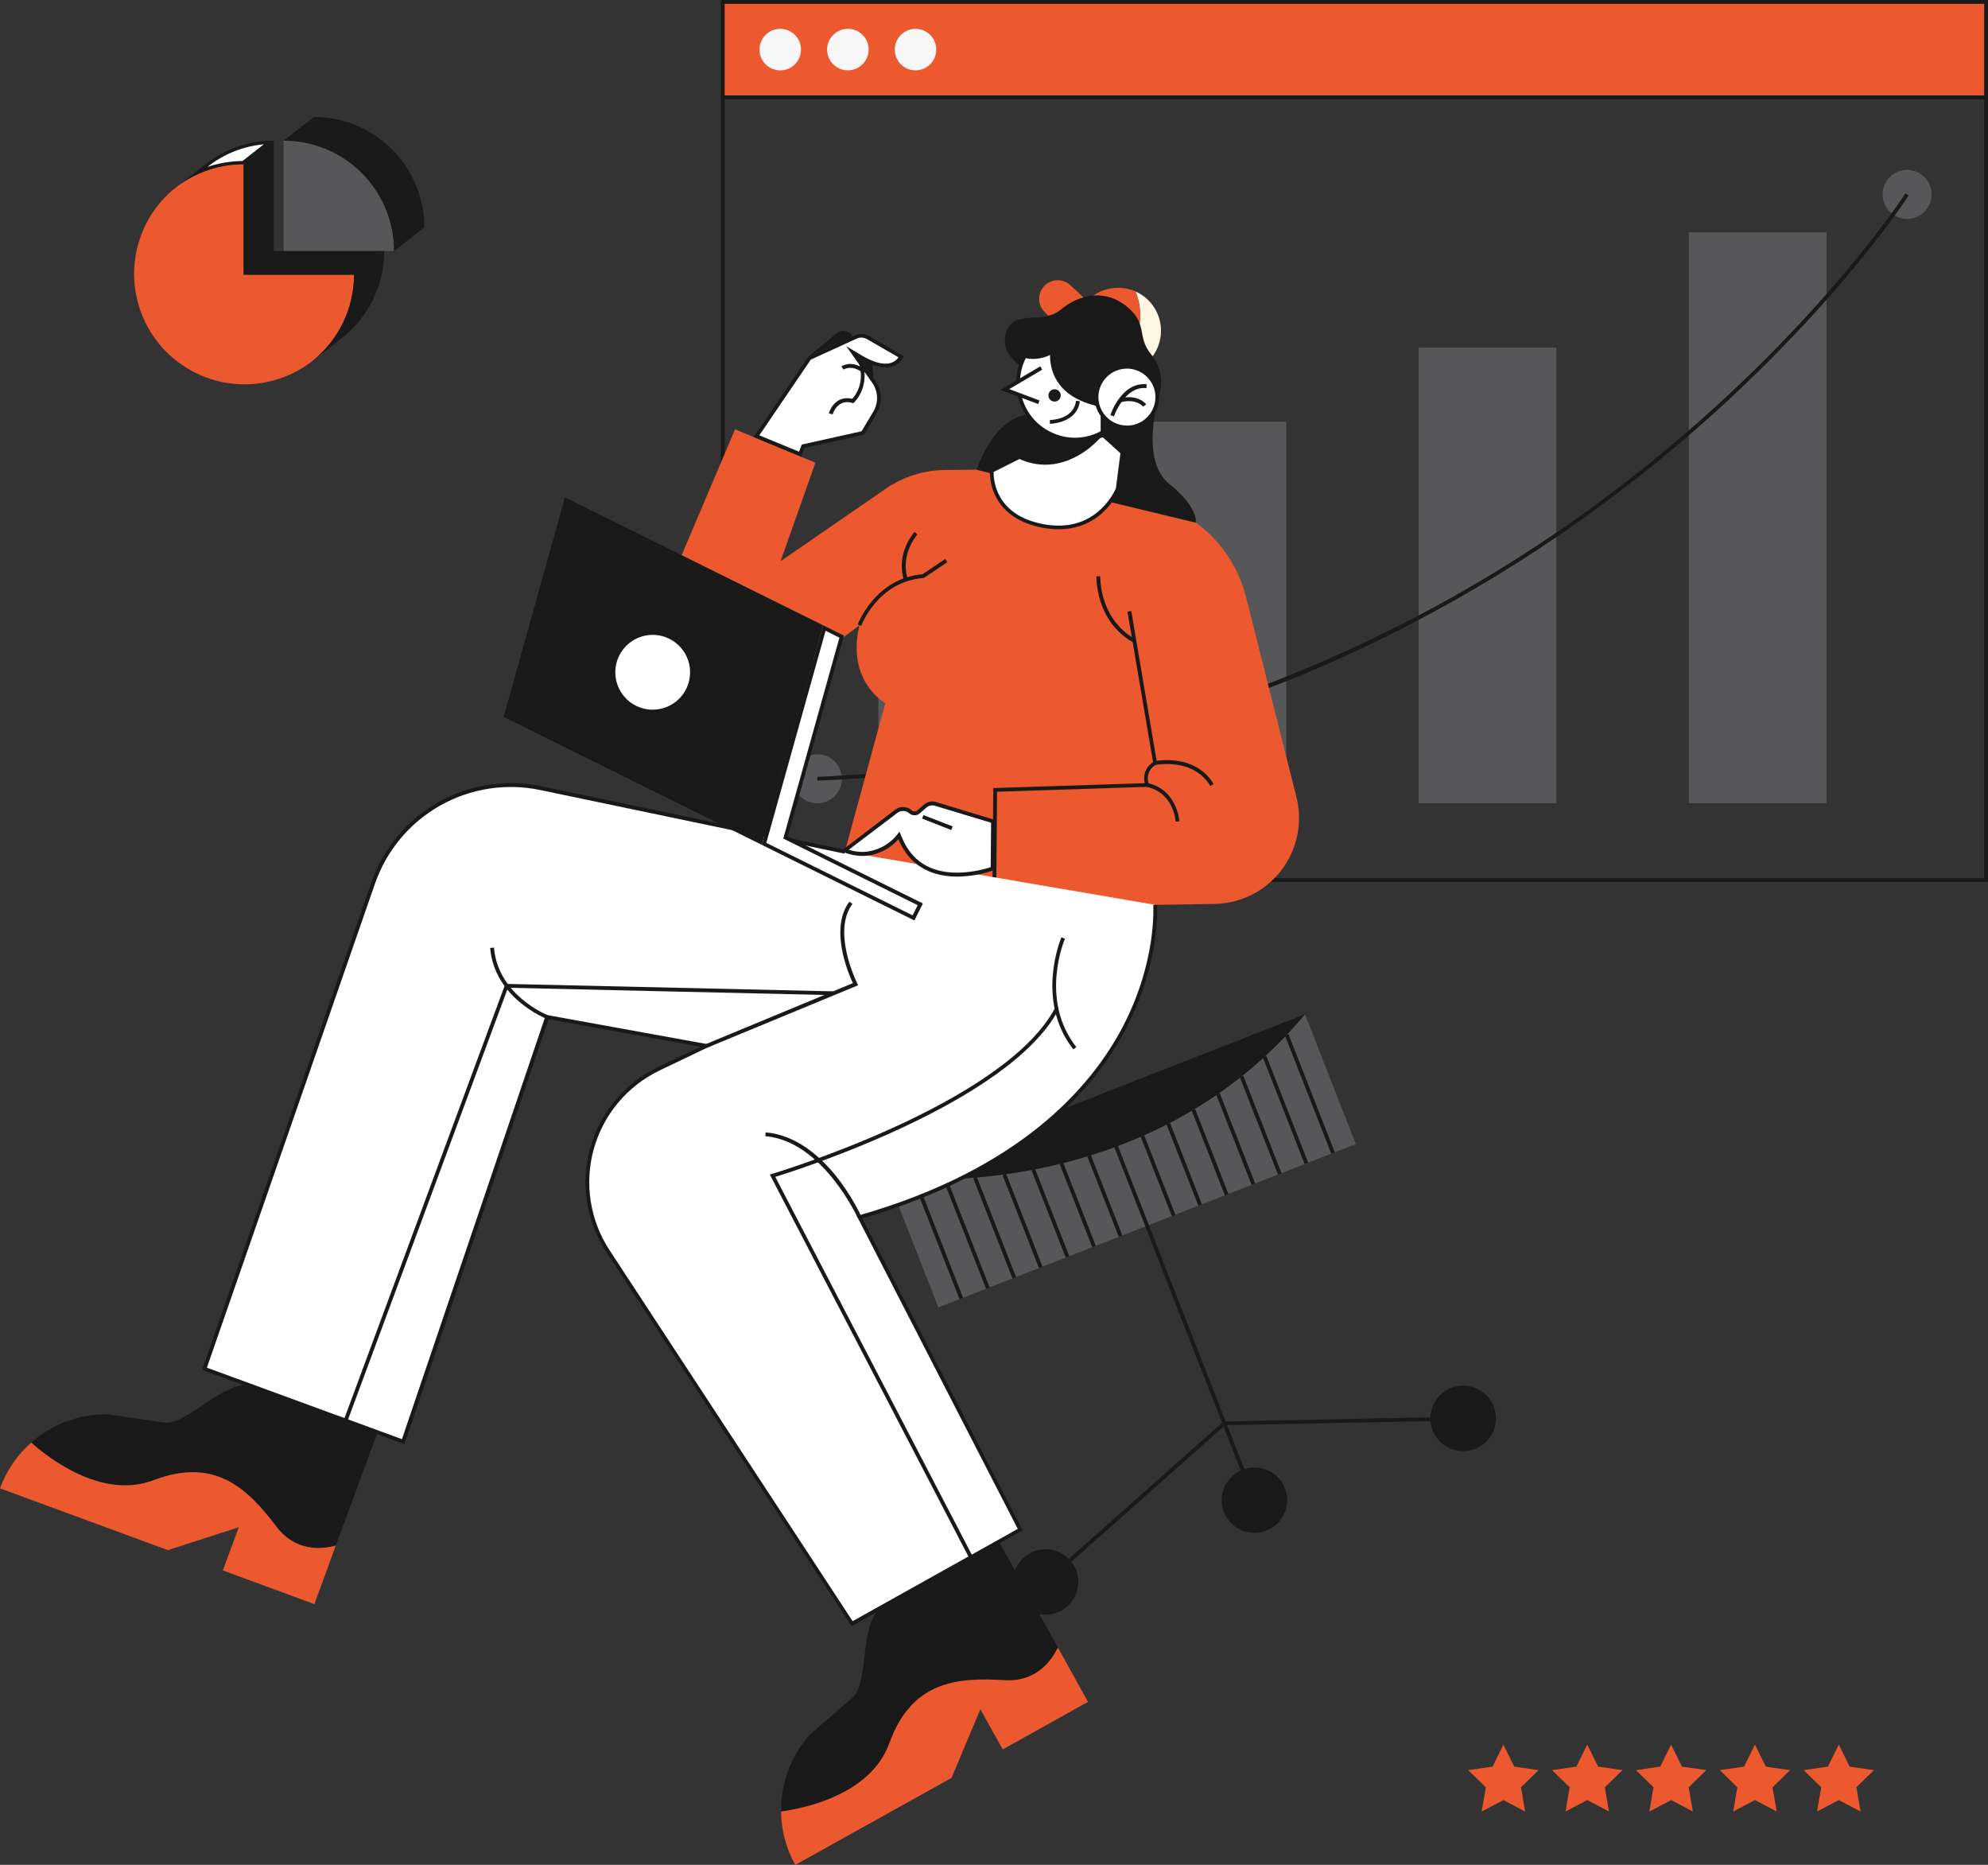 <svg width="612" height="574" viewBox="0 0 612 574" fill="none" xmlns="http://www.w3.org/2000/svg">
<rect x="0" y="0" width="612" height="574" fill="#333333" stroke="none"/>
<g clip-path="url(#clip0_420_2268)">
<path d="M221.906 29.366V271.465H612V29.366H221.906ZM610.826 270.29H223.081V30.541H610.826V270.29Z" fill="#191919"/>
<path d="M611.412 0.587H222.492V29.942H611.412V0.587Z" fill="#EC592E"/>
<path d="M221.906 0V30.541H612V0H221.906ZM610.826 29.367H223.081V1.175H610.826V29.367Z" fill="#191919"/>
<path d="M246.097 17.716C247.447 14.455 245.899 10.717 242.638 9.366C239.378 8.016 235.64 9.564 234.289 12.825C232.939 16.085 234.487 19.823 237.747 21.174C241.008 22.524 244.746 20.976 246.097 17.716Z" fill="#F7F7F7"/>
<path d="M262.039 21.567C265.523 21.002 267.888 17.719 267.323 14.236C266.757 10.752 263.475 8.386 259.991 8.952C256.508 9.517 254.142 12.8 254.707 16.283C255.273 19.767 258.555 22.132 262.039 21.567Z" fill="#F7F7F7"/>
<path d="M281.839 8.881C280.576 8.881 279.34 9.256 278.289 9.958C277.238 10.66 276.419 11.658 275.936 12.826C275.452 13.993 275.325 15.278 275.572 16.518C275.819 17.757 276.427 18.896 277.321 19.79C278.215 20.683 279.353 21.292 280.593 21.538C281.832 21.785 283.117 21.658 284.285 21.175C285.452 20.691 286.45 19.872 287.153 18.821C287.855 17.77 288.23 16.535 288.23 15.271C288.23 13.576 287.556 11.951 286.358 10.752C285.16 9.554 283.534 8.881 281.839 8.881Z" fill="#F7F7F7"/>
<path d="M312.788 152.248H270.395V247.231H312.788V152.248Z" fill="#575759"/>
<path d="M395.956 129.824H353.562V247.232H395.956V129.824Z" fill="#575759"/>
<path d="M479.124 106.988H436.73V247.232H479.124V106.988Z" fill="#575759"/>
<path d="M562.288 71.525H519.895V247.232H562.288V71.525Z" fill="#575759"/>
<path d="M253.363 247.048C257.417 246.091 259.927 242.029 258.97 237.976C258.014 233.922 253.952 231.412 249.898 232.368C245.845 233.325 243.334 237.387 244.291 241.44C245.248 245.494 249.309 248.004 253.363 247.048Z" fill="#575759"/>
<path d="M594.059 62.722C595.653 58.874 593.825 54.462 589.977 52.868C586.13 51.275 581.718 53.102 580.124 56.95C578.53 60.798 580.358 65.209 584.206 66.803C588.054 68.397 592.465 66.57 594.059 62.722Z" fill="#575759"/>
<path d="M586.592 59.52C586.322 59.943 558.635 102.607 503.731 145.847C431.667 202.809 343.399 235.458 251.613 239.103V240.278C302.445 238.326 352.54 227.472 399.621 208.21C437.242 192.66 472.527 171.973 504.471 146.739C559.54 103.371 587.332 60.578 587.579 60.155L586.592 59.52Z" fill="#191919"/>
<path d="M401.735 312.202C351.53 372.368 273.227 362.49 273.227 362.49L288.873 402.428L417.393 352.141L401.735 312.202Z" fill="#575759"/>
<path d="M353.678 377.114L352.585 377.537L376.22 437.95L321.527 486.476L322.314 487.357L377.618 438.279L353.678 377.114Z" fill="#191919"/>
<path d="M450.45 437.222L450.427 436.047L376.07 437.539L385.632 461.995L386.725 461.561L377.774 438.678L450.45 437.222Z" fill="#191919"/>
<path d="M459.008 441.901C461.934 437.166 460.469 430.955 455.734 428.029C450.999 425.102 444.788 426.568 441.862 431.303C438.935 436.038 440.401 442.248 445.136 445.175C449.87 448.102 456.081 446.636 459.008 441.901Z" fill="#191919"/>
<path d="M395.274 466.091C397.663 461.063 395.523 455.051 390.495 452.662C385.467 450.274 379.455 452.413 377.067 457.441C374.678 462.469 376.818 468.481 381.846 470.87C386.874 473.258 392.886 471.118 395.274 466.091Z" fill="#191919"/>
<path d="M331.256 483.245C330.527 481.393 329.267 479.799 327.633 478.663C325.999 477.527 324.065 476.901 322.075 476.864C320.086 476.827 318.13 477.38 316.454 478.454C314.779 479.528 313.46 481.074 312.663 482.898C311.866 484.721 311.627 486.74 311.977 488.699C312.327 490.658 313.249 492.469 314.628 493.904C316.007 495.339 317.78 496.333 319.723 496.761C321.666 497.188 323.693 497.031 325.547 496.307C326.78 495.826 327.907 495.106 328.862 494.188C329.817 493.271 330.581 492.174 331.112 490.961C331.642 489.747 331.928 488.441 331.952 487.117C331.977 485.793 331.74 484.477 331.256 483.245Z" fill="#191919"/>
<path d="M273.227 362.49C273.227 362.49 351.53 372.368 401.735 312.202L273.227 362.49Z" fill="#191919"/>
<path d="M282.101 362.776L281.008 363.205L295.394 399.895L296.488 399.467L282.101 362.776Z" fill="#191919"/>
<path d="M291.519 362.787L290.426 363.216L303.564 396.724L304.658 396.295L291.519 362.787Z" fill="#191919"/>
<path d="M300.711 362.279L299.617 362.708L311.708 393.561L312.802 393.132L300.711 362.279Z" fill="#191919"/>
<path d="M309.734 361.296L308.641 361.725L319.87 390.379L320.964 389.95L309.734 361.296Z" fill="#191919"/>
<path d="M318.621 359.749L317.527 360.178L328.084 387.102L329.178 386.673L318.621 359.749Z" fill="#191919"/>
<path d="M327.301 357.859L326.207 358.288L336.258 383.922L337.352 383.493L327.301 357.859Z" fill="#191919"/>
<path d="M335.797 355.481L334.703 355.91L344.424 380.702L345.518 380.273L335.797 355.481Z" fill="#191919"/>
<path d="M344.125 352.686L343.031 353.115L352.602 377.524L353.696 377.096L344.125 352.686Z" fill="#191919"/>
<path d="M352.25 349.451L351.156 349.88L360.757 374.378L361.851 373.95L352.25 349.451Z" fill="#191919"/>
<path d="M360.195 345.657L359.102 346.086L368.934 371.175L370.028 370.746L360.195 345.657Z" fill="#191919"/>
<path d="M367.93 341.37L366.836 341.799L377.097 367.981L378.19 367.553L367.93 341.37Z" fill="#191919"/>
<path d="M375.484 336.46L374.391 336.889L385.304 364.721L386.397 364.292L375.484 336.46Z" fill="#191919"/>
<path d="M382.758 331.114L381.664 331.543L393.442 361.597L394.536 361.169L382.758 331.114Z" fill="#191919"/>
<path d="M389.84 325.01L388.746 325.438L401.64 358.323L402.734 357.894L389.84 325.01Z" fill="#191919"/>
<path d="M396.656 318.313L395.562 318.742L409.829 355.126L410.922 354.698L396.656 318.313Z" fill="#191919"/>
<path d="M329.411 87.701C328.308 86.722 326.868 86.207 325.394 86.264C323.92 86.321 322.525 86.945 321.5 88.007C320.475 89.068 319.9 90.484 319.895 91.959C319.889 93.434 320.454 94.855 321.471 95.924L326.028 100.493L334.697 92.599L329.411 87.701Z" fill="#EC592E"/>
<path d="M353.421 92.329C352.308 91.237 351.007 90.354 349.58 89.722C350.652 92.359 351.128 95.2 350.976 98.043C350.823 100.885 350.046 103.659 348.699 106.167L353.692 111.018C356.126 108.5 357.464 105.12 357.413 101.618C357.362 98.116 355.927 94.776 353.421 92.329Z" fill="#FFF6E3"/>
<path d="M349.578 89.722C347.101 88.621 344.346 88.307 341.685 88.822C339.023 89.337 336.584 90.655 334.695 92.6L348.697 106.214C350.051 103.7 350.833 100.918 350.985 98.066C351.137 95.215 350.657 92.365 349.578 89.722Z" fill="#EC592E"/>
<path d="M399.104 245.329L383.563 183.695C381.949 177.308 378.802 171.412 374.395 166.516C369.988 161.62 364.454 157.872 358.273 155.597L344.647 150.604L304.708 144.531L290.894 144.672C284.378 144.731 278.028 146.74 272.663 150.44L240.289 172.759L251.026 142.417L226.287 132.15L203.217 186.479C200.916 191.896 200.849 198.003 203.029 203.47C205.209 208.937 209.461 213.322 214.858 215.669C218.477 217.245 222.45 217.833 226.371 217.373C230.292 216.913 234.021 215.421 237.177 213.05L264.593 192.458C260.4 209.725 272.534 216.421 272.534 216.421L260.083 262.162L306.141 271.184V279.277L373.872 278.232C377.86 278.17 381.782 277.207 385.345 275.415C388.908 273.623 392.02 271.049 394.447 267.884C396.874 264.719 398.553 261.046 399.36 257.14C400.167 253.234 400.079 249.197 399.104 245.329Z" fill="#EC592E"/>
<path d="M359.918 148.913C350.662 141.442 356.852 121.672 356.852 121.672C357.507 119.532 357.624 117.264 357.194 115.068C356.763 112.871 355.799 110.815 354.385 109.08C349.804 103.547 353.539 99.824 346.914 94.373C340.289 88.923 332.431 90.45 326.557 95.301C320.684 100.153 312.097 94.89 309.748 102.349C307.798 108.504 313.73 112.31 313.73 112.31L315.692 127.687C305.12 129.766 300.703 144.625 300.703 144.625L368.105 160.883C368.105 160.883 369.174 156.372 359.918 148.913Z" fill="#191919"/>
<path d="M330.881 99.847C327.699 99.842 324.572 100.681 321.819 102.279C319.067 103.876 316.787 106.174 315.211 108.939C315.411 109.021 319.487 110.712 324.608 107C324.608 107 321.542 119.475 337.013 123.587C336.952 123.139 336.92 122.688 336.919 122.236C336.919 119.597 337.967 117.066 339.833 115.201C341.699 113.335 344.229 112.286 346.868 112.286C347.261 112.285 347.653 112.309 348.043 112.357C346.87 108.727 344.577 105.561 341.494 103.314C338.411 101.066 334.696 99.853 330.881 99.847Z" fill="#191919"/>
<path d="M347.619 112.874H346.915C344.422 112.874 342.032 113.864 340.27 115.627C338.507 117.389 337.517 119.779 337.517 122.272C337.52 122.696 337.552 123.12 337.611 123.54L337.717 124.41L336.871 124.186C324.079 120.792 323.562 111.676 323.856 108.234C322.06 109.366 319.988 109.984 317.865 110.02C317.047 110.022 316.233 109.911 315.445 109.691C314.278 111.863 313.585 114.258 313.411 116.718C313.237 119.177 313.585 121.646 314.434 123.961C315.283 126.276 316.613 128.385 318.336 130.149C320.06 131.913 322.137 133.292 324.431 134.194H324.549C326.555 134.979 328.691 135.377 330.845 135.369C332.847 135.368 334.834 135.022 336.718 134.347C337.628 134.032 338.508 133.639 339.35 133.173V128.039L340.348 129.002C341.053 129.691 341.867 130.258 342.756 130.682C345.203 128.405 346.938 125.467 347.749 122.225C348.1 120.823 348.277 119.383 348.277 117.937C348.307 116.226 348.086 114.521 347.619 112.874Z" fill="white"/>
<path d="M348.064 112.334C347.675 112.286 347.282 112.262 346.89 112.264C345.583 112.264 344.289 112.521 343.082 113.021C341.875 113.521 340.778 114.254 339.855 115.178C338.931 116.102 338.198 117.198 337.698 118.405C337.198 119.613 336.94 120.906 336.94 122.213C336.942 122.665 336.973 123.116 337.034 123.564C321.564 119.452 324.63 106.978 324.63 106.978C322.684 108.456 320.319 109.279 317.876 109.327C316.958 109.343 316.046 109.188 315.186 108.869C313.627 111.601 312.816 114.697 312.836 117.843C312.837 121.488 313.94 125.047 316.001 128.054C318.062 131.06 320.984 133.373 324.383 134.688C326.46 135.482 328.667 135.88 330.891 135.863C334.101 135.874 337.254 135.017 340.018 133.384V129.296C340.869 130.116 341.859 130.776 342.943 131.246C345.622 128.855 347.524 125.717 348.405 122.236C348.765 120.788 348.946 119.301 348.945 117.808C348.936 115.949 348.638 114.102 348.064 112.334ZM347.254 122.025C346.495 125.022 344.926 127.753 342.72 129.919C342.025 129.551 341.388 129.084 340.829 128.533L338.832 126.606V132.738C338.112 133.133 337.361 133.471 336.588 133.748C334.756 134.404 332.825 134.738 330.879 134.735C328.795 134.731 326.73 134.332 324.794 133.56L324.606 133.49C322.435 132.624 320.467 131.316 318.828 129.649C317.188 127.982 315.913 125.992 315.084 123.806C314.254 121.62 313.888 119.286 314.009 116.951C314.13 114.616 314.734 112.332 315.785 110.243C316.478 110.403 317.188 110.482 317.899 110.478C319.756 110.49 321.591 110.067 323.256 109.245C323.197 113.391 324.7 121.543 336.752 124.738L338.456 125.197L338.221 123.458C338.166 123.069 338.139 122.676 338.139 122.283C338.142 119.957 339.067 117.727 340.712 116.082C342.357 114.437 344.587 113.512 346.913 113.509H347.172C347.926 116.318 347.954 119.272 347.254 122.095V122.025Z" fill="#191919"/>
<path d="M339.703 133.983L338.388 134.312L337.401 135.299C335.275 137.449 329.496 142.453 321.778 142.453C319.041 142.438 316.341 141.816 313.873 140.632L305.297 144.908C305.215 147.081 305.427 159.004 321.191 161.929C322.741 162.216 324.313 162.365 325.889 162.375C338.811 162.375 343.662 151.368 344.038 150.452L345.518 139.281L339.703 133.983Z" fill="white"/>
<path d="M340.008 133.466V133.29L337.271 133.983C336.951 134.392 336.61 134.784 336.249 135.158L336.989 134.923C335.133 136.791 329.389 141.9 321.777 141.9C319.028 141.889 316.318 141.242 313.86 140.009L304.733 144.485C304.733 144.485 303.335 159.191 321.084 162.457C322.68 162.757 324.3 162.91 325.924 162.915C339.891 162.915 344.648 150.558 344.648 150.558L346.175 139.011L340.008 133.466ZM343.532 150.299C343.015 151.474 338.258 161.787 325.912 161.787C324.359 161.784 322.81 161.638 321.284 161.353C306.706 158.663 305.837 148.02 305.872 145.272L313.86 141.278C316.338 142.427 319.034 143.028 321.766 143.04C329.695 143.04 335.627 137.918 337.811 135.71L338.681 134.841L339.526 134.629L344.918 139.516L343.532 150.299Z" fill="#191919"/>
<path d="M348.266 188.076L347.091 188.276L354.961 234.558C353.907 235.238 353.092 236.231 352.633 237.399C352.173 238.567 352.092 239.849 352.4 241.065L305.778 242.569L305.543 271.184H306.718L306.941 243.697L353.927 242.169L353.692 241.429C353.249 240.331 353.223 239.108 353.619 237.991C354.015 236.875 354.805 235.942 355.842 235.368L356.23 235.168L348.266 188.076Z" fill="#191919"/>
<path d="M353.294 241.054L353.047 242.228C361.27 243.979 361.892 252.53 361.916 252.894L363.09 252.824C363.079 252.695 362.374 242.992 353.294 241.054Z" fill="#191919"/>
<path d="M355.488 234.275L355.735 235.45C355.852 235.45 367.305 233.101 372.615 241.946L373.625 241.347C367.869 231.738 355.617 234.252 355.488 234.275Z" fill="#191919"/>
<path d="M338.704 177.375H337.529C337.529 177.504 337.095 191.189 348.935 197.779L349.499 196.757C338.305 190.449 338.692 177.481 338.704 177.375Z" fill="#191919"/>
<path d="M290.986 172.054L283.997 176.752C269.325 178.021 264.098 192.117 264.027 192.258L265.132 192.657C265.132 192.516 270.183 179.031 284.232 177.915H284.384L291.632 173.04L290.986 172.054Z" fill="#191919"/>
<path d="M282.413 164.536L281.555 163.737C281.309 164.007 275.682 170.245 278.29 178.597L279.464 178.244C276.998 170.562 282.366 164.595 282.413 164.536Z" fill="#191919"/>
<path d="M355.617 278.513L260.081 262.162L166.331 242.58C155.689 240.354 144.6 242.081 135.139 247.439C125.678 252.796 118.493 261.417 114.928 271.689L62.949 421.329L124.102 443.73L168.446 313.037L217.453 321.858L202.793 328.906C197.815 331.295 193.404 334.719 189.857 338.95C186.309 343.181 183.706 348.122 182.223 353.44C180.739 358.759 180.409 364.333 181.254 369.789C182.099 375.245 184.1 380.458 187.123 385.079L262.301 499.738L314.104 470.794L264.627 374.636C360.75 347.114 355.617 278.513 355.617 278.513Z" fill="white"/>
<path d="M356.206 278.466L355.031 278.56C355.031 278.725 356.206 295.828 345.634 316.044C335.884 334.709 313.918 359.929 264.464 374.084L263.771 374.284L313.319 470.606L262.479 498.998L187.641 384.809C184.66 380.259 182.685 375.124 181.85 369.749C181.016 364.374 181.34 358.882 182.802 353.642C184.264 348.403 186.829 343.536 190.326 339.369C193.823 335.202 198.17 331.831 203.077 329.482L219.369 321.682L168.541 312.461L168.048 312.367L123.74 442.978L63.691 420.977L115.482 271.877C119.025 261.756 126.121 253.266 135.452 247.984C144.783 242.701 155.715 240.986 166.216 243.156L259.966 262.749L260.2 261.575L166.462 241.981C155.68 239.75 144.455 241.512 134.875 246.937C125.294 252.363 118.01 261.083 114.378 271.477L62.399 421.141L62.258 421.705L124.515 444.517L168.894 313.73L215.622 322.187L202.607 328.413C197.547 330.832 193.064 334.306 189.458 338.601C185.852 342.896 183.206 347.912 181.698 353.314C180.191 358.716 179.856 364.377 180.717 369.919C181.578 375.46 183.615 380.754 186.69 385.443L261.868 500.09L262.162 500.549L314.811 471.041L265.475 375.024C314.811 360.693 336.906 335.332 346.703 316.526C357.38 296.016 356.217 278.643 356.206 278.466Z" fill="#191919"/>
<path d="M263.876 302.664C263.794 302.5 256.018 286.853 262.42 278.219L261.48 277.526C255.29 285.866 261.151 299.622 262.549 302.617L217.23 321.412L217.677 322.493L264.158 303.275L263.876 302.664Z" fill="#191919"/>
<path d="M235.707 348.547L235.602 349.722C253.222 351.225 263.958 374.66 264.064 374.895L265.133 374.413C264.686 373.426 254.044 350.121 235.707 348.547Z" fill="#191919"/>
<path d="M327.837 288.968L326.756 288.498C326.674 288.686 318.534 307.821 330.421 323.01L331.338 322.293C319.873 307.692 327.731 289.191 327.837 288.968Z" fill="#191919"/>
<path d="M325.769 310.934L324.736 310.37C308.831 339.948 238.374 361.116 237.67 361.327L236.988 361.539L298.364 479.557L299.41 479.017L238.668 362.243C246.045 359.976 310.487 339.349 325.769 310.934Z" fill="#191919"/>
<path d="M152.073 291.67L150.898 291.776C152.155 307.211 168.072 313.53 168.236 313.589L168.659 312.485C168.495 312.461 153.271 306.388 152.073 291.67Z" fill="#191919"/>
<path d="M155.994 302.853L155.571 302.841L105.848 437.046L106.952 437.457L156.382 304.039L256.569 306.318L256.592 305.143L155.994 302.853Z" fill="#191919"/>
<path d="M307.493 474.471L272.312 494.064C263.878 498.763 268.13 517.557 262.292 522.655L249.289 533.932C244.478 539.326 241.465 546.084 240.667 553.267C240.506 554.706 240.439 556.154 240.467 557.602C246.634 556.791 267.931 552.821 273.78 536.634C280.629 517.651 294.314 516.254 309.255 517.181C318.653 517.781 323.433 511.708 325.701 507.126L307.493 474.471Z" fill="#191919"/>
<path d="M325.675 507.115C323.431 511.696 318.627 517.769 309.23 517.17C294.288 516.242 280.603 517.64 273.755 536.623C267.882 552.81 246.608 556.78 240.441 557.591C240.51 563.352 242.016 569.005 244.823 574.036L292.925 547.242L301.806 526.098L308.678 538.479L334.943 523.842L325.675 507.115Z" fill="#EC592E"/>
<path d="M78.527 426.803C69.459 423.467 57.947 438.973 50.335 437.845L33.279 435.331C26.057 435.198 18.972 437.312 13.004 441.381C11.813 442.193 10.671 443.075 9.586 444.024C14.226 448.182 31.117 461.75 47.175 455.63C65.97 448.452 76.013 457.979 85.046 469.855C90.732 477.373 98.449 477.044 103.383 475.728L116.304 440.664L78.527 426.803Z" fill="#191919"/>
<path d="M85.069 469.866C76.036 457.931 66.051 448.464 47.198 455.641C31.117 461.761 14.225 448.193 9.609 444.035C5.283 447.857 1.98 452.698 0 458.119L51.685 477.137L73.51 470.089L68.6 483.375L96.792 493.759L103.37 475.739C98.472 477.067 90.754 477.396 85.069 469.866Z" fill="#EC592E"/>
<path d="M267.167 103.852C266.615 103.536 265.996 103.356 265.361 103.327C264.725 103.299 264.092 103.422 263.514 103.688L249.242 110.219L232.891 134.253L246.305 139.785L247.245 137.33L265.617 133.231L269.34 126.852C270.175 125.41 270.58 123.758 270.507 122.093C270.434 120.428 269.887 118.819 268.929 117.455L262.516 108.433L264.865 109.843C266.08 110.577 267.358 111.202 268.683 111.711C269.93 112.203 271.254 112.474 272.594 112.509C273.575 112.565 274.551 112.336 275.405 111.85C276.26 111.365 276.956 110.643 277.41 109.772L267.167 103.852Z" fill="white"/>
<path d="M267.459 103.371C266.764 102.976 265.98 102.766 265.18 102.76C264.519 102.76 263.866 102.904 263.266 103.183L262.42 103.57L248.841 109.784L231.996 134.523L246.679 140.607L247.713 137.882L266.038 133.794L269.879 127.205C270.786 125.659 271.227 123.885 271.15 122.095C271.073 120.305 270.481 118.576 269.444 117.114L268.963 116.445L264.628 110.348C265.874 111.098 267.183 111.739 268.54 112.263C269.854 112.782 271.25 113.065 272.663 113.097C273.842 113.167 275.013 112.864 276.01 112.232C277.007 111.599 277.78 110.669 278.219 109.573L267.459 103.371ZM272.628 111.946C271.355 111.909 270.099 111.65 268.916 111.182C267.622 110.685 266.376 110.071 265.192 109.35L260.493 106.542L263.7 111.053L268.035 117.149L268.505 117.819C269.407 119.096 269.924 120.605 269.993 122.167C270.061 123.729 269.679 125.278 268.892 126.629L265.239 132.737L247.419 136.708L246.809 136.849L246.585 137.436L245.975 139.033L233.758 133.994L249.604 110.689L262.878 104.616L263.736 104.228C264.18 104.018 264.665 103.91 265.157 103.911C265.751 103.916 266.333 104.073 266.848 104.369L276.61 109.984C276.163 110.616 275.564 111.126 274.868 111.465C274.172 111.804 273.401 111.961 272.628 111.922V111.946Z" fill="#191919"/>
<path d="M265.145 110.137L264.041 110.548C266.672 117.666 263.265 121.801 262.326 122.764C258.038 121.695 255.771 125.114 255.16 127.216L256.335 127.545C256.335 127.346 257.874 122.647 262.373 124.021L262.678 124.115L262.925 123.904C262.936 123.81 268.399 118.935 265.145 110.137Z" fill="#191919"/>
<path d="M259.012 112.768L259.67 113.755C259.67 113.755 262.078 112.205 265.155 114.436L265.848 113.485C262.101 110.772 259.141 112.686 259.012 112.768Z" fill="#191919"/>
<path d="M257.662 102.537L248.84 109.761L262.419 103.547C262.21 103.13 261.909 102.765 261.539 102.479C261.169 102.194 260.74 101.995 260.283 101.898C259.826 101.801 259.353 101.808 258.9 101.919C258.446 102.029 258.023 102.241 257.662 102.537Z" fill="#191919"/>
<path d="M268.505 112.263C267.149 111.74 265.84 111.099 264.594 110.349L268.928 116.445L268.505 112.263Z" fill="#191919"/>
<path d="M288.051 247.444C287.723 247.346 287.383 247.295 287.041 247.291C286.203 247.297 285.395 247.601 284.762 248.149L282.788 249.875C282.441 250.171 282 250.334 281.543 250.333C281.085 250.335 280.641 250.168 280.298 249.864C279.653 249.288 278.813 248.977 277.949 248.994C277.187 248.991 276.447 249.243 275.846 249.711L260.023 261.775C261.755 262.462 263.599 262.824 265.462 262.844C267.469 262.789 269.444 262.321 271.262 261.47C273.081 260.62 274.705 259.404 276.034 257.898L276.657 257.135L277.033 258.051C280.098 265.451 286.007 269.199 294.653 269.199C298.353 269.153 302.024 268.526 305.53 267.343L305.683 252.788L288.051 247.444Z" fill="white"/>
<path d="M288.214 246.88C287.557 246.679 286.859 246.649 286.187 246.793C285.515 246.937 284.89 247.249 284.373 247.702L282.4 249.429C282.162 249.635 281.857 249.748 281.542 249.746C281.225 249.747 280.919 249.63 280.684 249.417C279.979 248.798 279.081 248.443 278.143 248.41C277.206 248.378 276.286 248.672 275.539 249.241L258.918 261.951C260.984 262.924 263.236 263.441 265.52 263.466C267.619 263.418 269.685 262.936 271.588 262.048C273.49 261.16 275.188 259.887 276.573 258.309C280.403 267.566 288.097 269.821 294.663 269.821C298.574 269.782 302.451 269.1 306.139 267.8L306.292 252.389L288.214 246.88ZM304.977 266.919C301.643 267.996 298.166 268.566 294.663 268.611C286.346 268.611 280.626 264.981 277.666 257.816L276.902 255.995L275.657 257.534C274.377 258.967 272.817 260.123 271.074 260.931C269.33 261.739 267.44 262.182 265.52 262.233C264.087 262.226 262.664 261.997 261.303 261.551L276.256 250.204C276.787 249.801 277.44 249.594 278.106 249.618C278.771 249.641 279.408 249.894 279.909 250.333C280.36 250.731 280.941 250.951 281.542 250.951C282.143 250.951 282.724 250.731 283.175 250.333L285.148 248.618C285.513 248.293 285.956 248.069 286.434 247.966C286.911 247.863 287.407 247.885 287.873 248.031L305.106 253.246L304.977 266.919Z" fill="#191919"/>
<path d="M284.29 250.879L283.863 251.974L292.849 255.477L293.275 254.382L284.29 250.879Z" fill="#191919"/>
<path d="M173.92 153.083L155.055 220.661L234.521 260.048L253.398 192.47L173.92 153.083Z" fill="#191919"/>
<path d="M241.824 257.805L259.104 195.947L253.771 193.304L235.211 259.743L281.223 282.543L283.29 278.361L241.824 257.805Z" fill="white"/>
<path d="M242.519 257.499L259.798 195.641L253.396 192.47L234.52 260.048L281.506 283.33L284.102 278.091L242.519 257.499ZM280.954 281.756L235.906 259.437L254.148 194.161L258.412 196.276L241.391 257.182L241.133 258.11L242.002 258.545L282.505 278.62L280.954 281.756Z" fill="#191919"/>
<path d="M206.046 196.616C204.006 195.605 201.711 195.222 199.453 195.515C197.195 195.807 195.075 196.763 193.36 198.261C191.645 199.759 190.413 201.732 189.82 203.93C189.226 206.129 189.298 208.453 190.026 210.611C190.754 212.768 192.105 214.661 193.909 216.051C195.713 217.44 197.889 218.263 200.16 218.416C202.432 218.569 204.698 218.045 206.672 216.91C208.646 215.775 210.239 214.08 211.249 212.04C212.604 209.304 212.817 206.143 211.841 203.25C210.865 200.358 208.781 197.972 206.046 196.616Z" fill="white"/>
<path d="M347.994 112.909C347.635 112.866 347.274 112.846 346.913 112.85C344.421 112.85 342.03 113.84 340.268 115.603C338.506 117.365 337.516 119.755 337.516 122.247C337.52 122.672 337.548 123.095 337.598 123.516C337.779 124.817 338.231 126.066 338.925 127.181C339.336 127.841 339.825 128.448 340.382 128.99C342.129 130.668 344.456 131.606 346.878 131.61H347.042C349.357 131.476 351.542 130.491 353.175 128.844C354.807 127.197 355.774 125.005 355.887 122.689C356.001 120.372 355.254 118.096 353.791 116.297C352.327 114.498 350.25 113.304 347.958 112.944L347.994 112.909Z" fill="white"/>
<path d="M348.065 112.333C347.676 112.285 347.283 112.261 346.891 112.263C345.584 112.263 344.29 112.52 343.083 113.02C341.876 113.52 340.779 114.253 339.856 115.177C338.932 116.101 338.199 117.198 337.699 118.405C337.199 119.612 336.941 120.906 336.941 122.212C336.943 122.664 336.974 123.115 337.035 123.563C337.223 124.943 337.699 126.268 338.433 127.451C338.87 128.154 339.391 128.801 339.984 129.378C341.842 131.161 344.316 132.158 346.891 132.162H347.067C349.588 132.113 351.996 131.109 353.805 129.354C355.614 127.598 356.689 125.221 356.813 122.703C356.937 120.185 356.1 117.714 354.472 115.789C352.844 113.864 350.546 112.629 348.042 112.333H348.065ZM347.067 130.987H346.914C344.795 130.984 342.749 130.216 341.151 128.824C339.554 127.432 338.514 125.509 338.222 123.41C338.167 123.021 338.14 122.629 338.14 122.236C338.143 119.909 339.068 117.679 340.713 116.034C342.358 114.389 344.588 113.464 346.914 113.461C347.252 113.456 347.59 113.475 347.925 113.52C350.138 113.774 352.171 114.861 353.612 116.56C355.053 118.258 355.795 120.442 355.686 122.667C355.577 124.892 354.625 126.992 353.025 128.541C351.424 130.091 349.294 130.973 347.067 131.01V130.987Z" fill="#191919"/>
<path d="M346.915 132.162C344.34 132.158 341.866 131.161 340.008 129.378V133.466L346.175 139.057L347.091 132.162H346.915Z" fill="#191919"/>
<path d="M341.828 127.792L342.932 128.168C342.932 128.074 346.221 118.77 352.893 119.463L353.023 118.289C345.352 117.466 341.922 127.369 341.828 127.792Z" fill="#191919"/>
<path d="M344.742 122.612L345.024 123.786C349.875 122.612 351.814 125.067 351.896 125.172L352.847 124.479C352.742 124.315 350.404 121.225 344.742 122.612Z" fill="#191919"/>
<path d="M309.348 119.887L319.802 123.822L320.554 113.262L309.348 119.887Z" fill="white"/>
<path d="M320.847 113.779L320.248 112.757L307.984 120.005L319.59 124.363L320.013 123.27L310.698 119.77L320.847 113.779Z" fill="#191919"/>
<path d="M324.653 119.816C324.279 119.816 323.913 119.927 323.602 120.135C323.291 120.343 323.049 120.638 322.906 120.984C322.763 121.329 322.725 121.71 322.798 122.077C322.871 122.443 323.051 122.78 323.316 123.045C323.58 123.309 323.917 123.49 324.284 123.562C324.651 123.635 325.031 123.598 325.377 123.455C325.722 123.312 326.018 123.069 326.225 122.758C326.433 122.447 326.544 122.082 326.544 121.708C326.544 121.206 326.345 120.725 325.99 120.37C325.636 120.016 325.155 119.816 324.653 119.816Z" fill="#191919"/>
<path d="M331.253 123.34C330.525 129.213 323.501 129.272 323.207 129.272V130.447C323.289 130.447 331.559 130.341 332.428 123.493L331.253 123.34Z" fill="#191919"/>
<path d="M330.88 135.944C328.657 135.962 326.45 135.563 324.373 134.77L313.871 140.009C325.265 145.553 334.545 137.401 337 134.922C335.034 135.611 332.964 135.957 330.88 135.944Z" fill="#191919"/>
<path d="M314.773 109.303L315.643 108.516L314.773 109.303Z" fill="#191919"/>
<g clip-path="url(#clip1_420_2268)">
<path d="M74.999 84.55V50.55C69.417 50.538 63.919 51.913 58.999 54.55C57.556 55.312 56.173 56.181 54.859 57.15L53.139 58.5C46.418 64.269 42.214 72.434 41.422 81.256C40.629 90.078 43.311 98.861 48.895 105.736C54.48 112.611 62.528 117.035 71.325 118.067C80.123 119.099 88.975 116.656 95.999 111.26L96.099 111.19C100.114 108.005 103.358 103.955 105.591 99.343C107.825 94.731 108.99 89.674 108.999 84.55H74.999Z" fill="#EC592E"/>
<path d="M120.538 70C118.878 62.428 114.68 55.65 108.64 50.79C102.6 45.93 95.081 43.281 87.328 43.28V77.28H121.328C121.331 74.832 121.066 72.391 120.538 70Z" fill="#575759"/>
<path d="M63.581 51L60.891 53.12C65.275 51.163 70.019 50.141 74.821 50.12L82.821 43.87C75.814 44.151 69.078 46.647 63.581 51Z" fill="white"/>
<path d="M63.278 50.56L63.178 50.63L54.898 57.13C56.199 56.163 57.569 55.294 58.998 54.53C63.919 51.893 69.416 50.519 74.998 50.53L84.298 43.28C76.671 43.267 69.264 45.833 63.278 50.56ZM74.648 49.56C70.979 49.597 67.339 50.208 63.858 51.37C68.844 47.41 74.878 44.994 81.218 44.42L74.648 49.56Z" fill="#191919"/>
<path d="M108.999 84.549C108.991 89.673 107.828 94.729 105.596 99.341C103.364 103.953 100.122 108.003 96.109 111.19L104.909 104.3L105.059 104.18C109.173 101.003 112.504 96.925 114.796 92.26C117.088 87.595 118.279 82.467 118.279 77.269L108.999 84.549Z" fill="#191919"/>
<path d="M96.638 36L87.328 43.28C95.081 43.28 102.6 45.93 108.64 50.79C114.68 55.649 118.878 62.427 120.538 70C121.063 72.391 121.324 74.832 121.318 77.28L130.628 70C130.628 60.984 127.047 52.338 120.673 45.962C114.299 39.586 105.654 36.003 96.638 36Z" fill="#191919"/>
<path d="M84.298 77.27V43.28L74.988 50.56V84.55H108.978L118.278 77.27H84.298Z" fill="#191919"/>
</g>
<g clip-path="url(#clip2_420_2268)">
<path d="M473.64 544.86L466.17 543.78L462.82 537L459.48 543.78L452 544.86L457.41 550.14L456.13 557.59L462.82 554.07L469.51 557.59L468.23 550.14L473.64 544.86Z" fill="#EC592E"/>
<path d="M499.459 544.86L491.979 543.78L488.629 537L485.289 543.78L477.809 544.86L483.219 550.14L481.949 557.59L488.629 554.07L495.319 557.59L494.049 550.14L499.459 544.86Z" fill="#EC592E"/>
<path d="M525.271 544.86L517.791 543.78L514.451 537L511.101 543.78L503.621 544.86L509.031 550.14L507.761 557.59L514.451 554.07L521.131 557.59L519.861 550.14L525.271 544.86Z" fill="#EC592E"/>
<path d="M551.08 544.86L543.6 543.78L540.26 537L536.91 543.78L529.43 544.86L534.84 550.14L533.57 557.59L540.26 554.07L546.94 557.59L545.67 550.14L551.08 544.86Z" fill="#EC592E"/>
<path d="M576.89 544.86L569.41 543.78L566.07 537L562.72 543.78L555.25 544.86L560.66 550.14L559.38 557.59L566.07 554.07L572.76 557.59L571.48 550.14L576.89 544.86Z" fill="#EC592E"/>
</g>
</g>
<defs>
<clipPath id="clip0_420_2268">
<rect width="612" height="574" fill="white"/>
</clipPath>
<clipPath id="clip1_420_2268">
<rect width="89.63" height="82.53" fill="white" transform="translate(41 36)"/>
</clipPath>
<clipPath id="clip2_420_2268">
<rect width="124.89" height="20.59" fill="white" transform="translate(452 537)"/>
</clipPath>
</defs>
</svg>
